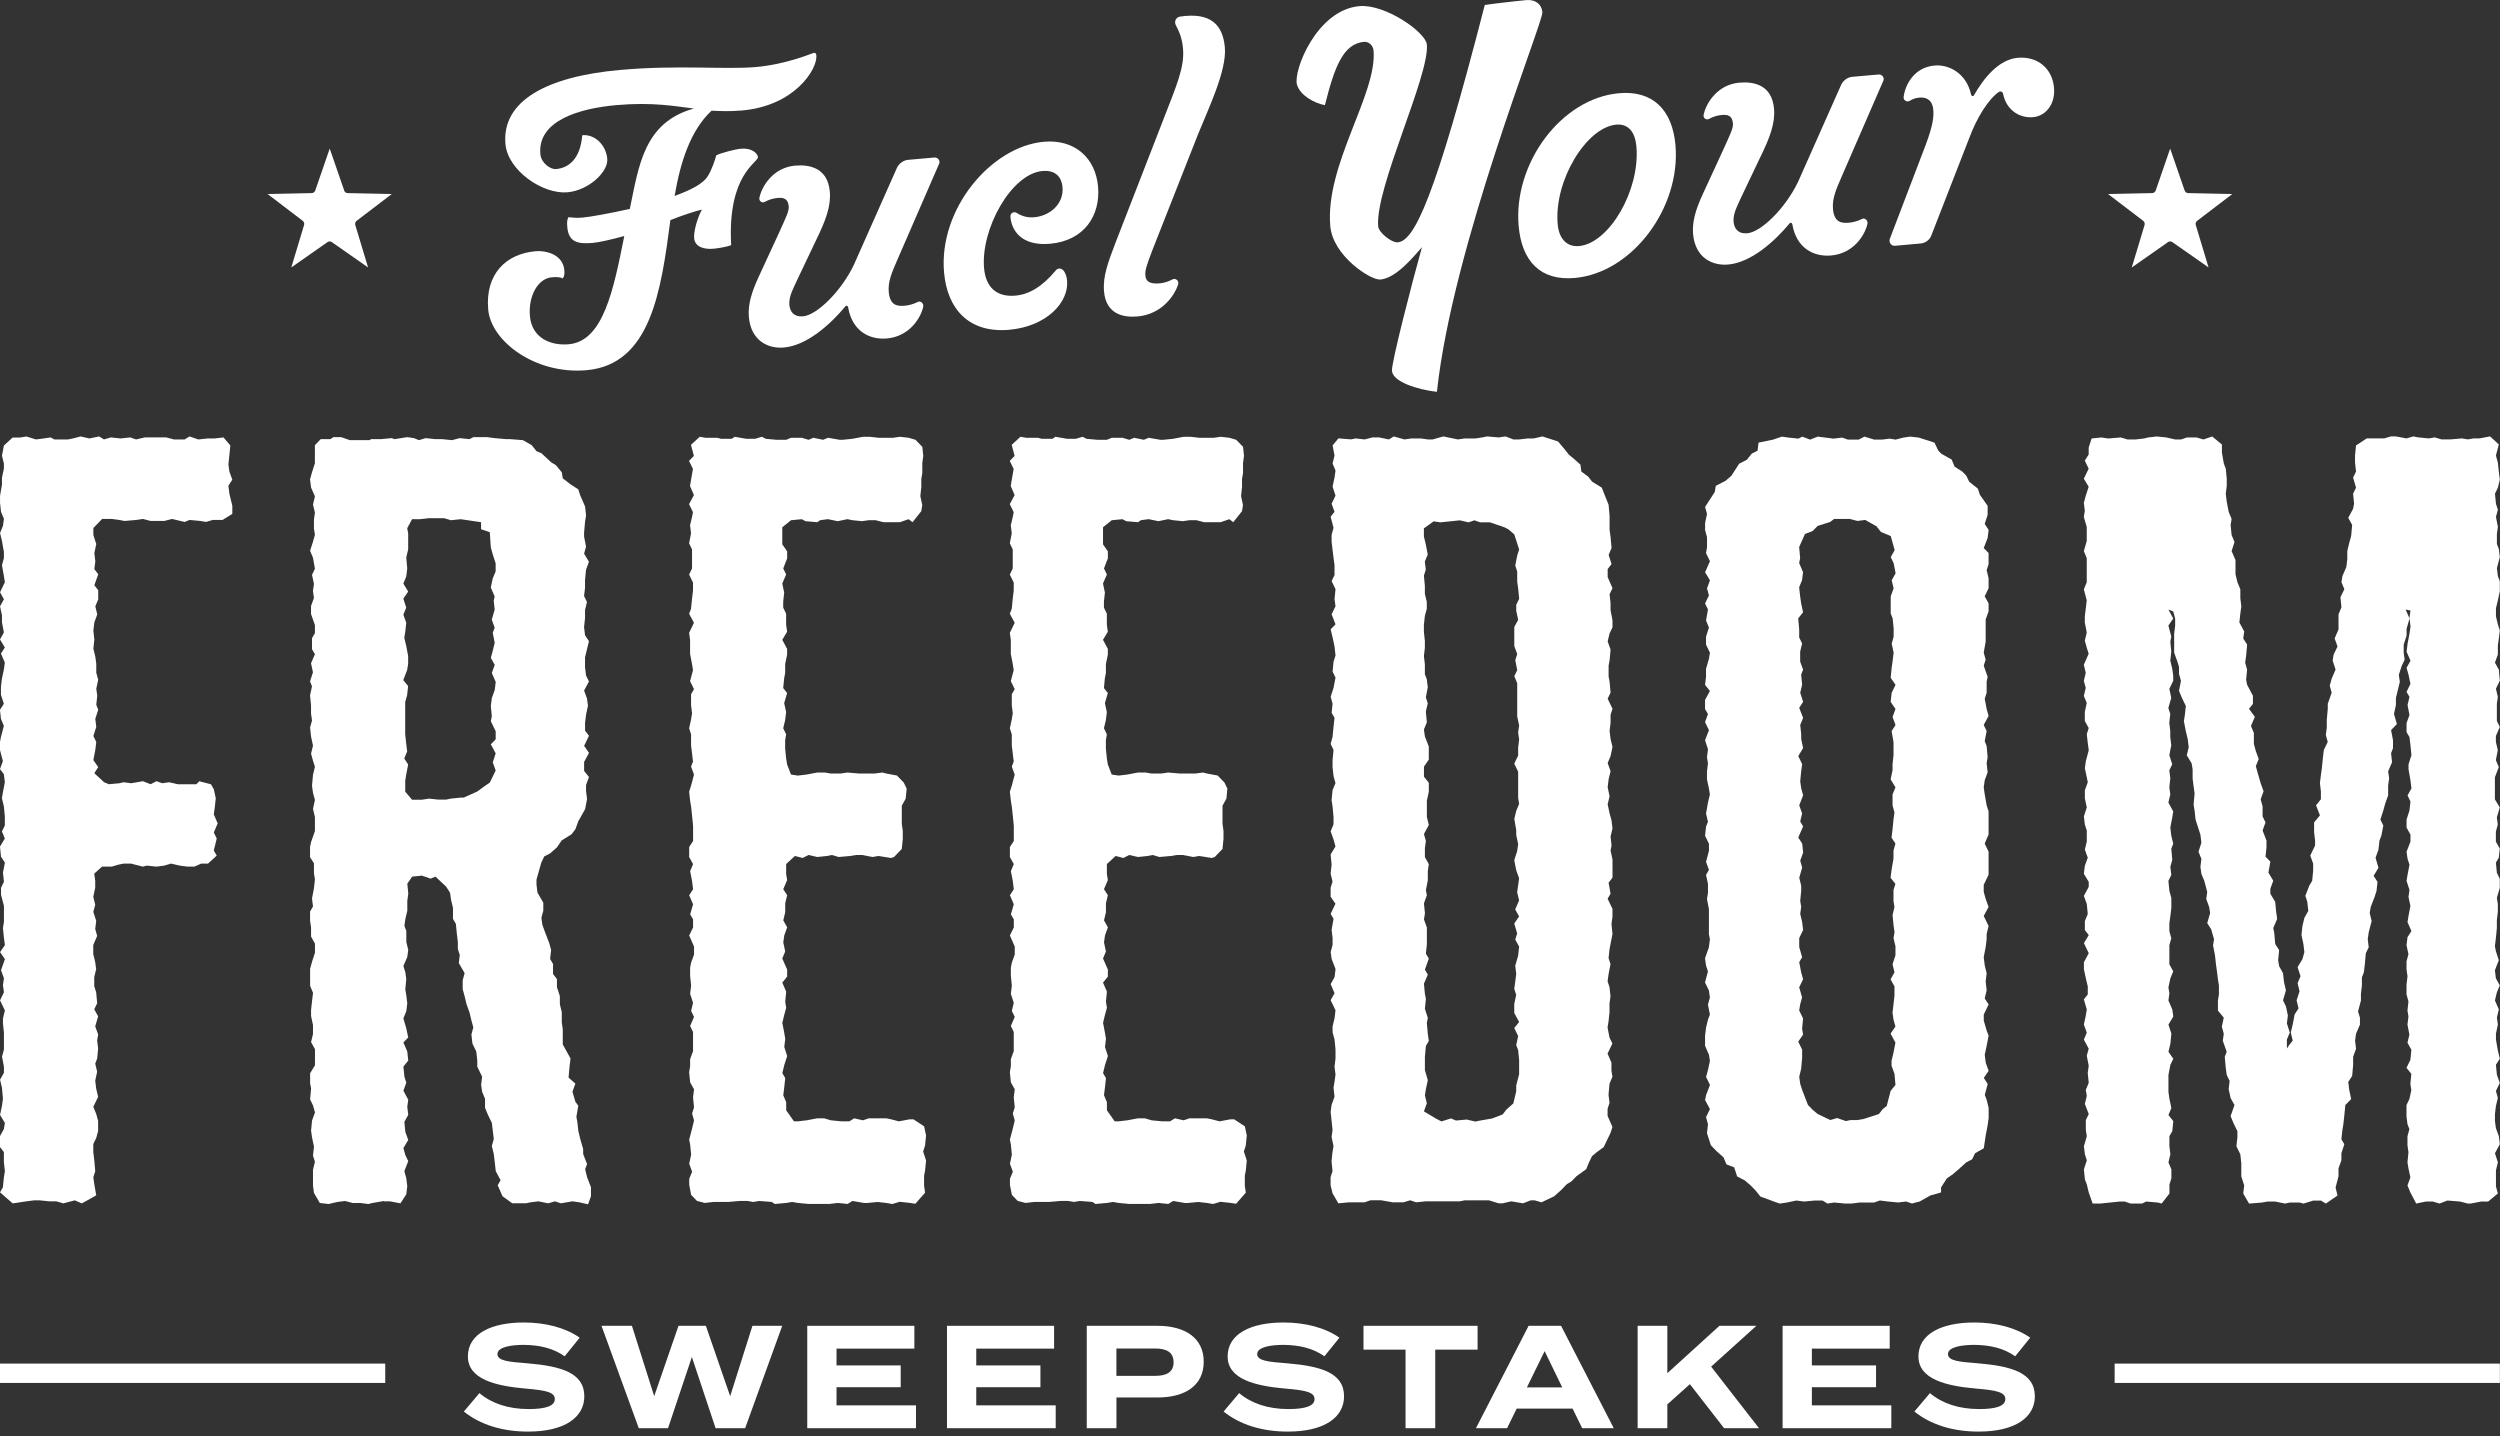 <svg width="275" height="158" viewBox="0 0 275 158" fill="none" xmlns="http://www.w3.org/2000/svg">
<rect x="0" y="0" width="275" height="158" fill="#333333" stroke="none"/>
<g clip-path="url(#clip0_2401_1452)">
<path d="M2.886 48.008L3.956 48.339L4.81 48.23L5.56 48.117L5.989 48.339H7.484L8.017 48.23L8.871 48.008L9.833 48.23L10.903 48.008L11.437 48.339L12.186 48.117L13.256 48.23L14.327 48.117L14.968 48.339L15.93 48.117H18.283L19.137 48.339H20.311L20.845 48.008L21.807 48.339L22.877 48.23H23.627L24.588 48.117L25.338 49.003L25.126 51.104L25.234 51.877L25.555 52.762L25.126 53.426L25.234 54.312L25.555 55.64V56.526L24.484 57.19H23.414L22.664 57.411L22.023 57.303L20.849 57.194L20.315 57.415L18.924 57.085L18.07 57.306H16.575L15.721 57.085L14.972 57.198L13.689 57.306L13.156 57.198L12.302 57.085H11.232L10.27 58.079V58.852L10.59 59.846L10.378 60.841L10.486 61.726L10.378 62.612L10.807 63.163L10.378 64.379L10.807 64.93V65.925L10.486 66.698L10.698 67.583L10.378 68.469L10.27 69.354L10.378 70.348L10.27 71.343L10.482 72.228L10.59 73.001V73.995L10.803 74.768L10.59 75.763L10.698 76.535L10.59 77.53L10.803 78.081L10.482 79.076L10.59 79.961L10.27 80.955L10.59 81.619L10.482 82.505L10.27 83.612L10.803 84.385L10.374 85.049L11.444 86.043L11.977 86.264L13.152 86.156L13.581 86.047L14.435 86.156L15.717 85.934L16.571 86.264L17.213 85.934L17.854 86.156L18.604 86.047L19.566 86.268H21.598L21.919 85.938L23.201 86.268L23.522 86.82L23.735 87.814L23.627 88.808L23.518 89.581L23.947 90.576L23.518 91.57L23.839 92.234L23.518 93.562L23.839 94.114L22.877 94.999H22.127L21.378 95.329H20.628L19.774 95.217L18.812 94.995L18.063 95.217L17.209 95.329L16.139 95.217L15.71 95.329L14.427 94.999H13.573L13.04 95.108L12.29 95.329H11.22L10.366 96.102L10.474 96.875V97.648L10.262 98.642L10.474 99.528L10.262 100.301L10.583 101.295L10.474 102.181L10.687 102.953L10.258 103.948V104.942L10.471 105.828L10.579 106.6L10.366 107.486V108.48L10.579 109.144L10.687 110.36L10.366 111.024L10.795 111.797L10.474 112.904L10.795 113.789L10.687 114.454L10.795 115.339L10.687 116.446L10.474 116.998L10.687 117.883L10.474 118.877L10.583 119.763L10.795 120.648L10.262 121.755L10.583 122.528L10.795 123.301V124.408L10.583 125.181L10.262 125.845V126.731L10.37 127.616L10.478 128.832L10.266 129.496L10.374 130.269L10.586 131.484L9.412 132.149L8.983 132.37L8.233 132.04L6.951 132.37L6.201 132.149H5.452L4.381 132.04H3.74L2.886 132.149L1.391 132.37L-4.25498e-05 131.154L0.321 130.603L0.429 129.496L0.537 128.832L0.429 127.837V126.731L-4.25498e-05 126.179V124.963L0.429 124.19L0.537 123.526L0.004 122.641L0.216 121.647L0.325 120.874L0.216 119.658L0.004 118.772L0.433 118V117.335L0.22 116.229L0.433 115.456V113.576L0.325 112.582V112.03L0.537 111.145L0.004 110.038L0.433 109.152L0.325 108.379L0.433 107.606L0.112 106.721L0.541 105.505L0.008 104.732L0.541 103.959L0.433 103.187L0.325 102.08L0.433 101.415V99.644L0.112 98.429V97.656L0.433 96.992L0.325 95.998L0.537 94.891L0.108 94.226L-4.25498e-05 93.12L0.533 92.234L0.212 91.461L0.533 90.797V89.803L0.425 88.696L0.212 87.81L0.321 87.146L0.533 86.039L0.425 85.154L-0.004 84.602L0.317 83.717L-0.004 82.501V81.615L0.104 81.064L0.425 79.848L0.104 79.076L-0.004 78.081L0.425 77.417L0.104 76.423V75.537L0.212 74.652L0.425 73.657L0.533 72.885L0.104 71.89L0.533 71.226L-4.25498e-05 70.341L0.429 69.568L0.216 68.461V67.688L0.004 66.694L0.433 65.921L0.004 65.148L0.537 64.041L0.429 63.377L0.216 62.161L0.429 61.388V60.724L0.216 59.509L0.004 58.623L0.325 57.85L0.433 57.077L0.112 56.304L0.004 55.31V54.537L0.216 53.322V52.549L0.429 51.554V51.003L0.216 50.117L0.429 49.011L1.391 48.125H2.245L2.886 48.016V48.008Z" fill="white"/>
<path d="M42.23 132.11L40.948 132.331L40.519 132.444L39.665 132.331H38.811L37.957 132.11L37.103 132.218L36.141 132.44L35.179 132.327L34.538 131.22L34.429 130.447V128.676L34.642 127.791L34.429 127.127L34.538 126.132L34.325 125.138L34.217 124.365L34.325 123.258L34.646 122.373L34.433 121.6L34.113 120.936L34.221 119.72L34.113 119.169V118.062L34.646 117.176V115.405L34.217 114.632L34.429 113.747V112.753L34.217 111.758V111.094L34.325 110.1L34.433 109.214L34.113 108.441V106.562L34.325 105.789L34.646 104.794V103.8L34.217 103.027V102.033L34.109 101.26V100.266L34.429 99.714L34.321 98.829L34.534 97.722L34.642 96.728L34.534 96.064V94.957L34.105 94.293V93.186L34.213 92.634L34.642 91.418V89.869L34.429 88.983L34.642 87.989L34.429 87.216L34.321 86.443L34.429 85.228L34.642 84.342L34.429 83.678L34.217 82.905L34.429 82.019L34.217 81.025L34.109 80.031L34.321 79.258L34.213 78.485V77.6L34.105 76.493L34.318 75.499L34.105 74.947L34.426 73.953L34.213 72.958L34.642 71.964L34.321 71.413V70.197L34.642 69.645V68.76L34.213 67.544V66.659L34.534 65.773L34.426 65L34.534 64.228L34.321 63.233L34.642 62.569L34.429 61.353L34.109 60.581L34.429 59.586L34.642 58.813L34.534 58.149V57.155L34.642 56.382L34.429 55.497L34.642 54.611L34.213 53.617L34.105 52.731L34.318 51.958L34.638 50.964V48.972L35.279 48.307H36.35L36.67 48.086H37.524L38.486 48.416H40.627L40.839 48.307H41.91L43.084 48.195L43.405 48.307L44.796 48.086L45.545 48.195L46.079 48.416L46.828 48.195L47.898 48.307H48.648L49.718 48.416L50.572 48.195L51.642 48.307L52.071 48.086H53.566L54.42 48.195L55.703 48.307H56.132L57.523 48.416L58.485 48.968L59.018 49.632L59.551 49.853L60.622 50.848L61.155 51.178L61.796 51.951L61.904 52.615L62.758 53.279L63.612 53.83L63.825 54.495L64.358 55.71L64.466 56.704L64.358 57.369L64.25 58.584V59.027L64.462 60.134L64.25 60.907L64.783 61.792L64.462 62.678L64.354 63.785V64.67L64.246 65.556L64.566 66.22L64.354 67.105V67.991L64.246 68.985L64.354 69.871L64.783 70.535L64.354 72.306V73.413L64.462 74.298L64.783 74.963L64.25 75.957L64.57 76.842L64.678 77.615L64.466 78.609L64.358 79.495V80.38L64.787 80.936L64.253 82.043L64.787 82.816L64.253 83.81V84.804L64.787 85.468L64.466 86.354V87.018L64.574 87.903L64.362 89.01L63.612 90.339L63.291 91.224L62.862 91.776L61.792 92.44L61.259 93.213L60.51 93.877L59.868 94.207L59.547 94.871L59.014 96.751V97.302L59.122 98.188L59.764 99.295V100.18L59.551 100.953L59.66 101.726L59.98 102.612L60.409 103.719L60.622 104.492L60.513 105.486L60.834 106.037V107.144L61.263 107.696V108.581L61.584 109.576V110.461L61.796 111.347V112.453L61.904 113.226V114.885L62.758 116.434L62.65 117.32L62.542 118.536L63.291 119.2L62.971 120.085L63.291 121.192L63.612 121.635L63.4 122.851L63.508 123.406L63.616 124.4L63.828 125.286L64.149 126.393V126.944L64.578 128.051L64.365 128.603L64.578 129.488L65.007 130.595V131.589L64.686 132.475L63.724 132.253L62.975 132.145L61.692 132.366L61.05 132.145L60.301 132.366L59.231 132.145L58.377 132.253L57.844 132.362H56.348L55.278 131.589L54.745 130.374L55.066 129.822L54.532 128.828L54.424 127.834L54.316 126.948L54.103 126.063L54.316 125.29L54.103 123.519L53.675 122.633L53.354 121.86V120.866L53.033 120.093L52.925 119.32L53.033 118.435L52.5 117.328V116.664L52.392 115.669L51.963 114.784L51.855 113.79L52.067 113.017L51.855 112.244L51.642 111.358L51.322 110.473L51.109 109.587L50.897 108.814V107.82L51.109 107.047L50.468 105.94L50.576 105.055L50.363 104.391V103.618L50.255 102.732L50.147 101.625L49.826 101.074V99.858L49.614 98.973L49.506 98.2L49.077 97.535L47.902 96.429L47.369 96.65L46.407 96.32L45.337 96.429L44.804 97.201L44.912 98.308L44.804 99.081V100.188L44.591 101.074L44.483 101.847L44.695 102.398V103.614L44.908 104.499L44.8 105.272L44.371 106.266L44.583 106.931L44.691 107.703L44.583 108.81L44.691 109.475L44.8 110.36L44.691 111.246L44.371 112.018L44.691 113.125L44.904 114.12L44.371 114.671L44.8 115.665L44.908 116.66L44.375 117.324L44.483 118.431L44.695 119.095L44.375 119.98L44.908 120.975L44.8 121.748L44.908 122.633L44.479 123.406L44.587 124.513L44.908 125.398L44.375 126.284L44.587 127.057L44.908 127.721L44.479 128.828L44.691 129.601L44.8 130.486L44.691 131.372L44.05 132.366L42.876 132.145H42.234L42.23 132.11ZM47.149 87.845L48.219 87.958H49.073L49.606 87.845L50.676 87.737H50.997L52.492 87.072L53.242 86.521L53.883 86.078L54.525 84.75L54.204 83.864L54.525 82.87L53.991 81.876L54.525 81.324V80.439L53.991 79.332L54.1 78.78L53.991 77.673L54.1 76.788L54.42 75.902L54.529 75.017L54.1 74.023L54.42 73.137L53.991 72.364L54.204 71.591L54.416 70.706L54.204 69.599L54.416 69.047L54.096 68.162L54.416 67.055L54.308 66.061L54.416 65.618L53.988 64.624L54.2 63.629L54.521 62.856V61.971L54.2 60.977L53.988 60.204L53.879 58.545L52.917 58.215V57.442L50.672 57.112L49.602 57.225L48.853 57.004H47.141L46.179 57.112H45.325L44.792 58.106L44.9 58.658V60.429L44.688 61.315L44.796 62.53L44.688 63.416L44.367 64.189L44.9 65.074L44.367 65.847L44.688 66.841L44.367 67.614L44.688 68.5L44.58 69.494L44.471 70.158L44.684 71.044L44.896 72.151V73.036L44.788 73.7L44.359 74.807L44.892 75.471L44.784 76.466L44.572 77.238V80.781L44.68 81.775L44.788 82.66L44.467 83.433L44.896 84.097L44.684 85.204L44.576 85.868V87.084L45.325 87.97H46.395L47.145 87.857L47.149 87.845Z" fill="white"/>
<path d="M98.899 132.218L98.15 132.44L97.508 132.327L96.546 132.218L95.372 132.327H95.051L93.768 132.106L93.235 132.436L92.165 132.323L91.203 132.436H88.958L87.783 132.323L87.142 132.215L86.501 132.323L85.218 132.436L84.897 132.215L83.506 132.106L82.865 132.215L82.223 132.106H81.37L80.087 132.215H78.483L77.521 132.323L76.667 132.102L76.026 131.438L75.814 130.331V129.667L76.134 128.894L75.814 128.008L76.026 127.014L75.918 125.907L75.81 125.356L76.13 124.14L76.343 123.254L76.13 122.482L76.343 121.817L76.235 120.711L76.343 119.825L75.914 119.052L75.806 117.945L75.914 117.281V116.508L76.235 115.623V113.522L75.914 112.857L76.343 111.863L76.022 111.199L76.235 110.313L75.914 109.319L76.022 108.434L75.914 107.327V106.441L76.022 105.89L76.343 105.004V104.119L75.81 102.903L76.239 102.018V101.132L75.918 100.58L76.239 99.474L75.81 98.479L76.239 97.815L76.13 96.93L75.918 95.823L76.239 95.05L75.81 94.277V93.17L76.239 92.506V90.847L76.13 89.741L76.022 88.746L75.914 88.082L75.806 87.088L76.018 86.424L76.339 85.208L76.018 84.323L76.231 83.771L76.018 82V80.784L75.806 80.12L76.018 79.126L76.126 78.462L76.018 77.576V76.361L76.339 75.809L75.91 74.924L76.231 73.708L76.123 73.044L75.91 71.937V70.387L75.802 69.614L76.335 68.507L75.802 67.513L76.014 66.962L76.123 65.855L76.231 64.969V64.084L75.802 63.198L76.123 62.534V60.433L75.802 59.769L76.014 58.662L75.906 57.776L76.119 56.891L76.227 56.339L75.798 55.454L76.331 54.46L75.902 53.465L76.011 52.801L76.223 51.586L75.794 50.7L76.327 50.148L76.007 48.933L76.969 48.047L77.61 48.156H78.893L79.322 48.269H80.496L80.817 48.047L82.1 48.269H83.062L83.811 48.047L84.24 48.269L85.415 48.377H86.485L87.018 48.156H88.193L88.942 48.377L89.476 48.156L90.546 48.377L91.079 48.156L92.362 48.377H92.683L93.753 48.269L94.927 48.047H95.677L96.639 48.156H98.242L98.992 48.047L99.954 48.156L100.704 48.377L101.453 49.15L101.561 50.145L101.453 50.917V52.024L101.345 52.688V53.574L101.237 54.568L101.449 55.563L101.341 56.227L100.379 57.442L99.95 57.112L98.988 57.442H97.172L96.318 57.221H95.569L94.819 57.33L93.749 57.221L93.216 57.108L92.145 57.33L91.075 57.108L90.221 57.221L89.901 57.442L88.618 57.334L88.189 57.112L87.014 57.225L86.052 57.998V59.878L86.586 60.651V61.423L86.157 62.53L86.477 63.194L86.049 64.189L86.261 65.183L86.153 66.177V66.841L86.474 67.505V68.721L86.582 69.494L86.049 70.379L86.582 71.374V72.038L86.369 73.032V74.026L86.261 74.578L86.153 75.685L86.582 76.236L86.261 77.343L86.474 78.338L86.365 79.223L86.153 80.109L86.474 80.773L86.365 81.437V82.322L86.474 83.429L86.582 84.094L87.011 85.2L87.76 85.313L88.722 85.2L89.897 84.979H90.751L91.392 85.088H92.462L93.212 84.979L94.495 85.088H96.206L97.06 84.979L97.489 85.088L98.663 85.309L99.413 86.082L99.734 86.746L99.626 87.853L99.197 88.626V90.618L99.305 91.391V92.277L99.197 93.384L98.343 94.269L98.022 94.378L96.631 94.157L95.99 94.269L94.815 94.048H94.174L93.532 94.157L92.25 94.269L91.5 94.048L90.967 94.157L89.897 94.269L88.935 94.048L88.293 94.378L87.439 94.157L86.477 95.042V96.149L86.586 96.813L86.157 97.807L86.586 98.472L86.373 99.357V100.351L86.161 101.237L86.589 102.01L86.269 102.895L86.161 103.668L86.373 104.662L86.052 105.435L86.586 106.651V107.424L86.052 108.088L86.481 109.082L86.373 110.189L86.481 110.853L86.269 111.626L86.056 112.512L86.269 113.619L86.377 114.283L86.269 115.168L86.589 116.163L86.269 117.157L86.056 118.042L86.377 118.594L86.269 119.588L86.161 120.474L86.481 121.247V122.132L87.335 123.348H87.764L88.726 123.235L89.901 123.014H90.65L91.4 123.235L92.574 123.348H93.428L93.961 123.014L94.923 123.235L95.565 123.014H97.489L98.022 123.126L98.876 123.348L100.051 123.126H100.479L101.654 123.899L101.866 124.893L101.758 126L101.546 126.665L101.866 127.659L101.758 128.766L101.65 129.317V130.424L101.758 131.197L100.688 132.413L99.939 132.3L98.868 132.191L98.899 132.218Z" fill="white"/>
<path d="M134.179 132.218L133.429 132.44L132.788 132.327L131.826 132.218L130.651 132.327H130.33L129.048 132.106L128.514 132.436L127.444 132.323L126.482 132.436H124.237L123.063 132.323L122.421 132.215L121.78 132.323L120.497 132.436L120.177 132.215L118.786 132.106L118.144 132.215L117.503 132.106H116.649L115.366 132.215H113.763L112.801 132.323L111.947 132.102L111.306 131.438L111.093 130.331V129.667L111.414 128.894L111.093 128.008L111.306 127.014L111.197 125.907L111.089 125.356L111.41 124.14L111.622 123.254L111.41 122.482L111.622 121.817L111.514 120.711L111.622 119.825L111.194 119.052L111.085 117.945L111.194 117.281V116.508L111.514 115.623V113.522L111.194 112.857L111.622 111.863L111.302 111.199L111.514 110.313L111.194 109.319L111.302 108.434L111.194 107.327V106.441L111.302 105.89L111.622 105.004V104.119L111.089 102.903L111.518 102.018V101.132L111.197 100.58L111.518 99.474L111.089 98.479L111.518 97.815L111.41 96.93L111.197 95.823L111.518 95.05L111.089 94.277V93.17L111.518 92.506V90.847L111.41 89.741L111.302 88.746L111.194 88.082L111.085 87.088L111.298 86.424L111.619 85.208L111.298 84.323L111.51 83.771L111.298 82V80.784L111.085 80.12L111.298 79.126L111.406 78.462L111.298 77.576V76.361L111.619 75.809L111.19 74.924L111.51 73.708L111.402 73.044L111.19 71.937V70.387L111.081 69.614L111.615 68.507L111.081 67.513L111.294 66.962L111.402 65.855L111.51 64.969V64.084L111.081 63.198L111.402 62.534V60.433L111.081 59.769L111.294 58.662L111.186 57.776L111.398 56.891L111.506 56.339L111.078 55.454L111.611 54.46L111.182 53.465L111.29 52.801L111.503 51.586L111.074 50.7L111.607 50.148L111.286 48.933L112.248 48.047L112.89 48.156H114.172L114.601 48.269H115.776L116.097 48.047L117.379 48.269H118.341L119.091 48.047L119.52 48.269L120.694 48.377H121.765L122.298 48.156H123.472L124.222 48.377L124.755 48.156L125.825 48.377L126.359 48.156L127.641 48.377H127.962L129.032 48.269L130.207 48.047H130.956L131.918 48.156H133.522L134.271 48.047L135.233 48.156L135.983 48.377L136.733 49.15L136.841 50.145L136.733 50.917V52.024L136.624 52.688V53.574L136.516 54.568L136.729 55.563L136.621 56.227L135.658 57.442L135.23 57.112L134.268 57.442H132.452L131.598 57.221H130.848L130.099 57.33L129.028 57.221L128.495 57.108L127.425 57.33L126.355 57.108L125.501 57.221L125.18 57.442L123.897 57.334L123.468 57.112L122.294 57.225L121.332 57.998V59.878L121.865 60.651V61.423L121.436 62.53L121.757 63.194L121.328 64.189L121.54 65.183L121.432 66.177V66.841L121.753 67.505V68.721L121.861 69.494L121.328 70.379L121.861 71.374V72.038L121.649 73.032V74.026L121.54 74.578L121.432 75.685L121.861 76.236L121.54 77.343L121.753 78.338L121.645 79.223L121.432 80.109L121.753 80.773L121.645 81.437V82.322L121.753 83.429L121.861 84.094L122.29 85.2L123.04 85.313L124.002 85.2L125.176 84.979H126.03L126.671 85.088H127.742L128.491 84.979L129.774 85.088H131.486L132.34 84.979L132.768 85.088L133.943 85.309L134.693 86.082L135.013 86.746L134.905 87.853L134.476 88.626V90.618L134.584 91.391V92.277L134.476 93.384L133.622 94.269L133.302 94.378L131.911 94.157L131.269 94.269L130.095 94.048H129.453L128.812 94.157L127.529 94.269L126.78 94.048L126.246 94.157L125.176 94.269L124.214 94.048L123.573 94.378L122.719 94.157L121.757 95.042V96.149L121.865 96.813L121.436 97.807L121.865 98.472L121.653 99.357V100.351L121.44 101.237L121.869 102.01L121.548 102.895L121.44 103.668L121.653 104.662L121.332 105.435L121.865 106.651V107.424L121.332 108.088L121.761 109.082L121.653 110.189L121.761 110.853L121.548 111.626L121.336 112.512L121.548 113.619L121.656 114.283L121.548 115.168L121.869 116.163L121.548 117.157L121.336 118.042L121.656 118.594L121.548 119.588L121.44 120.474L121.761 121.247V122.132L122.615 123.348H123.043L124.006 123.235L125.18 123.014H125.93L126.679 123.235L127.854 123.348H128.708L129.241 123.014L130.203 123.235L130.844 123.014H132.768L133.302 123.126L134.155 123.348L135.33 123.126H135.759L136.933 123.899L137.146 124.893L137.038 126L136.825 126.665L137.146 127.659L137.038 128.766L136.93 129.317V130.424L137.038 131.197L135.968 132.413L135.218 132.3L134.148 132.191L134.179 132.218Z" fill="white"/>
<path d="M149.147 48.23L150.109 48.339L150.963 48.117H151.712L152.782 48.339L153.316 48.008L154.49 48.339L155.24 48.23H156.31L157.06 48.339H157.593L158.767 48.008L160.371 48.339L161.12 48.23H162.295L163.044 48.117L163.578 48.008L164.86 48.117L165.61 48.008L166.464 48.339H167.105L168.067 48.23H168.709L169.671 48.008L171.382 48.56L172.132 49.446L172.561 49.997L173.094 50.44L173.843 51.104L173.952 51.877L174.701 52.428L175.13 52.98L176.2 53.644L176.413 54.196L176.946 55.524L177.054 56.739V58.289L177.162 59.062L177.271 60.278L176.95 61.05L177.271 62.045L176.842 62.596V63.482L177.375 64.697L177.054 65.362L177.162 66.356V67.129L177.375 68.236V69.008L177.054 69.673L176.842 70.558L177.162 71.444L177.054 72.659L176.946 73.211V74.427L177.054 74.978L177.162 76.194L176.842 76.858L177.375 77.965L177.162 78.629V79.514L177.054 80.4L177.162 81.285L177.375 82.171L177.162 83.165L176.842 83.938L177.162 84.824L176.95 85.709L176.842 86.595L177.054 87.589L176.842 88.475L177.054 89.469L177.267 90.242L177.375 91.127L177.162 92.013L177.271 93.007L177.162 93.558L177.375 94.553V96.545L176.946 97.097L177.158 98.312L176.838 98.864L177.371 99.971V100.856L177.263 101.629L177.371 102.736L177.05 104.394L176.942 105.389L177.155 106.053L176.942 107.16L176.834 107.933L177.046 108.597L177.155 109.591L177.046 110.364V111.358L176.938 112.352L176.83 113.017L177.043 114.124L177.363 114.788L176.83 115.895L177.259 116.889V117.774L177.367 118.439L177.046 119.211L176.938 120.427L177.046 121.313L176.834 121.977V122.75L177.367 123.965L177.155 124.629L176.405 126.179L175.656 126.731L175.122 127.173L174.802 127.837L174.481 128.61L173.411 129.383L172.878 129.935L172.344 130.265L171.703 130.929L170.953 131.593L169.562 132.257L168.813 132.036H168.384L167.53 132.366L166.247 132.145L165.285 132.366H164.856L163.786 132.036H161.113L160.579 132.145H156.839L155.769 132.253L155.128 132.032L154.378 132.253H153.204L151.921 132.032H150.746L150.105 132.253H148.393L147.219 132.366L146.577 131.259L146.365 130.374V129.488L146.577 128.824L146.469 127.717L146.577 126.723L146.685 126.059L146.473 125.064L146.581 124.291L146.369 122.299L146.477 121.526L146.798 120.641L146.689 119.646L146.798 118.982L146.906 118.209L146.798 117.324L146.906 116.438V115.444L146.798 114.337L146.585 113.564V112.9L146.798 112.015L146.906 111.129L146.373 110.022L146.801 109.249L146.373 108.255L146.801 107.482L146.91 106.597L146.481 105.49L146.373 104.717L146.585 103.944V103.171L146.477 102.285L146.689 101.07L146.369 100.518L146.902 99.411L146.369 98.638V97.644L146.581 96.98L146.369 96.095L146.477 95.1L146.369 93.993L146.902 93.108L146.689 92.335L146.369 91.45L146.689 90.677V89.904L146.581 88.688L146.473 88.024L146.581 86.917L146.902 86.144L146.689 85.371L146.581 84.377V83.604L146.689 82.497L146.369 81.833L146.581 81.06L146.689 79.953L146.798 78.959L146.477 78.407L146.585 77.413L146.373 76.64L146.693 75.646L146.906 74.539L146.585 73.875L146.693 72.768L146.906 72.104L146.798 71.11L146.585 70.115L146.373 69.23L146.906 68.678L146.477 67.572L146.906 66.686L146.798 65.913L146.906 64.806L146.477 63.921L146.798 63.257V62.15L146.689 61.377L146.477 59.606V58.833L146.689 58.06L146.369 56.844L146.798 56.293L146.477 55.407L146.906 54.522L146.585 53.527L146.798 52.533L146.906 51.76L146.585 50.987L146.798 50.102L146.585 48.995L147.226 48.222L148.617 48.331L149.151 48.222L149.147 48.23ZM159.625 123.037L160.158 123.258L161.333 123.15L162.295 123.371L162.828 123.258L164.111 123.037L165.285 122.594L165.714 122.043L166.464 121.379L166.784 120.05V119.386L167.105 118.171V116.621L166.997 115.514L166.784 114.962L166.997 113.968L166.568 113.083L167.101 112.419L166.568 111.424V110.43L166.781 109.436L166.568 108.772L166.676 107.999L166.784 107.113L166.676 106.228L166.997 105.121L167.105 104.126L166.676 103.354L166.889 102.689L166.568 101.583L167.101 100.81L166.672 100.037L167.101 99.043L166.889 98.157L167.101 96.607L166.781 95.722L166.568 94.615L166.889 93.621L166.997 92.848L166.784 91.853V91.302L166.572 90.086L166.784 89.201L167.105 88.428L166.997 87.764V84.886L166.568 84L166.997 83.115V82.229L167.105 81.344L166.997 80.571L167.105 79.798L166.893 78.804V75.153L166.572 74.38L166.893 73.716L166.68 72.609L166.893 71.945L166.572 71.059V68.958L167.001 68.185L166.788 67.191V66.527L167.109 65.863L167.001 64.756L166.893 63.983V62.876L166.68 62.212L166.893 61.105L167.105 60.441L166.572 58.782L165.931 58.231L165.502 58.009L163.898 57.458H162.828L162.187 57.236L161.545 57.458L160.583 57.236L158.447 57.458L157.697 57.349L156.627 58.122V59.008L156.839 59.893L157.052 61L156.731 61.773L156.839 62.658L156.627 63.322L156.735 64.43V65.315L156.947 66.201V66.973L156.735 67.746L156.627 68.74V69.513L156.735 70.508V71.281L156.627 72.166L156.735 73.052V74.159L156.947 74.71L157.056 75.596L156.843 76.703L157.056 77.367L156.843 78.252L156.951 79.468L156.631 80.241L156.739 81.014L157.168 82.121V83.558L156.635 84.33V85.437L157.168 86.101V87.096L156.955 88.09V89.861L157.168 90.746L156.635 91.741L156.847 92.514L156.739 93.287V94.281L157.168 95.054L157.06 95.827V96.821L156.847 97.928L156.955 98.479L156.635 99.365L156.743 100.472L156.635 101.136L156.955 102.021V103.901L156.847 104.895L157.168 105.447L156.739 106.663L157.06 107.214L156.631 108.208L156.739 109.315L156.847 109.867L156.739 110.974L157.06 111.968L156.951 112.519L157.06 113.735L157.168 114.508L156.847 115.06L156.739 116.275V117.712L157.06 118.819L156.847 119.813L156.739 120.478L156.951 121.363L156.631 122.249L157.913 123.021L158.555 123.355L159.625 123.021V123.037Z" fill="white"/>
<path d="M213.512 49.892L214.687 50.556L215.007 51.329L215.861 51.881L216.29 52.324L216.611 52.988L217.573 53.761L217.785 54.425L218.639 55.64V56.635L218.319 57.629L218.747 58.293L218.639 59.178L218.21 60.285L218.744 60.837V62.053L218.531 62.717L218.744 63.602V64.709L218.315 65.595L218.744 66.368V67.253L218.423 68.139V70.574L218.21 71.789L218.423 72.562L218.21 73.226L218.639 74.442L218.531 74.994V76.209L218.319 76.873L218.531 77.98L218.744 78.753L218.21 79.747L218.531 80.412L218.319 81.519L218.531 82.07L218.639 83.286L218.531 83.95L218.639 84.944L218.319 85.83L218.21 86.603L218.319 87.375L218.531 88.591L218.744 89.255V91.799L218.315 92.793L218.744 93.679V96.223L218.21 97.33V98.103L218.423 98.876L218.744 99.761L218.21 100.755L218.744 101.862L218.531 102.748V103.299L218.423 104.185L218.21 105.292L218.319 106.177L218.531 107.063L218.423 107.948L218.531 108.942L218.319 109.828L218.747 110.492L218.214 111.599V112.263L218.535 113.37L218.747 113.922L218.535 115.028L218.322 116.023L218.431 116.908L218.751 117.794L218.218 118.567L218.647 119.231L218.326 120.446L218.539 120.998L218.751 121.883V122.99L218.643 123.763L218.431 124.87L218.218 126.307L217.256 126.859L216.935 127.523L216.294 127.853L215.44 128.626L214.799 129.177L214.157 129.62L213.516 130.614V131.166L212.341 131.5L211.167 132.164L210.313 132.385L209.672 132.164L208.818 132.273L207.643 132.164L206.789 132.055L206.148 132.277H204.544L203.691 132.389H202.941L201.766 132.277L201.017 132.389L200.484 132.059H199.63L198.455 132.168L197.601 132.059L196.531 132.281L195.782 132.393L195.14 132.172L193.645 131.62L193.112 130.956L192.579 130.405L191.937 129.849L191.083 129.407L190.763 128.412L189.909 128.082L189.588 127.309L188.838 126.645L188.197 125.981L187.768 124.653L187.876 123.658L187.664 122.886L188.093 122L187.56 121.006L187.668 120.454L188.097 119.347L187.668 118.462L187.88 117.689L188.093 116.695L187.985 116.031L187.556 115.036V113.929L187.664 113.044L187.876 112.158L188.089 111.607L187.876 110.5L188.089 109.727L187.981 108.954L187.552 108.069L187.873 106.853L187.66 106.189L187.552 105.416L187.981 104.2L188.089 103.315L187.981 102.763V99.998L187.768 98.891L187.876 98.227V97.233L187.664 96.238L187.985 95.687L187.664 94.801L187.985 93.586V92.813L187.556 91.927L187.664 90.933L187.876 90.382L187.664 89.496L187.876 88.28L188.089 87.395L187.981 86.731L187.768 85.736V84.851L187.876 83.965L187.768 83.301L187.876 82.416L187.556 81.421L187.985 80.314L187.556 79.429L187.876 78.543L187.556 77.992V76.998L188.089 76.003L187.556 75.339L187.664 74.454V73.568L187.985 72.461L188.093 71.797L187.664 70.912V70.026L187.985 69.032L187.664 68.259L187.876 67.043L187.556 66.379L187.985 65.494L187.772 64.721L188.093 63.835L187.56 62.95L188.093 61.734L187.664 60.849L187.772 60.184V59.078L187.56 58.305V57.532L187.772 56.538L187.56 55.765L188.63 54.106L188.738 53.442L189.808 52.891L190.45 52.339L191.304 51.011L192.157 50.568L192.691 49.904L193.332 49.574L193.44 48.688L195.044 48.358L196.006 48.028L196.755 48.137L197.825 48.249L198.254 48.028L199.108 48.358L199.962 48.028L201.674 48.249L202.636 48.137L203.277 48.358H204.452L205.093 48.028L206.163 48.358H207.017L207.871 48.249L208.512 48.358L209.366 48.137L210.116 48.028L211.078 48.137L212.79 48.688L213.218 49.574L213.539 49.904L213.512 49.892ZM206.349 57.858L205.174 57.194L204.32 57.303L203.466 57.081H201.755L201.326 57.411L199.935 57.854L199.402 58.406L198.548 58.736L197.907 60.173L198.015 61.388L197.907 61.94L198.335 62.934L198.227 63.82L197.907 64.593L198.015 65.587L198.123 66.36L198.335 67.354L197.802 68.018L197.91 69.234V70.119L198.231 70.784L198.019 71.669V72.776L198.339 73.661L198.127 74.213L198.235 75.32L198.023 76.205L198.343 77.2L197.914 77.864L198.343 78.971L198.023 79.744L198.131 80.738V81.289L198.343 82.284L197.81 83.169L198.239 84.055L198.131 84.828L198.023 85.934L198.131 86.707L198.343 87.48L197.914 88.587L198.235 89.473L198.023 90.358L198.343 90.91L197.81 92.125L198.239 92.79L198.347 93.784L198.026 94.669L198.239 95.442L197.918 96.549L198.131 97.435V97.986L198.023 99.093L198.131 99.757L198.023 100.53L198.235 101.416L198.343 102.301L197.914 103.187V104.181L198.235 105.288L197.914 105.839L198.127 106.946L198.339 107.719L197.91 108.605L198.231 109.711L198.019 110.484L197.91 111.148L198.339 112.034L198.231 113.141L198.339 113.805L197.806 114.578L198.235 115.463V116.349L198.127 117.565L197.914 118.45L198.023 119.223L198.235 119.887L198.876 121.546L199.41 122.097L199.943 122.54L201.334 123.204L202.083 122.983L203.045 123.317L203.579 123.204H204.328L204.969 123.095L206.681 122.544L207.11 121.992L207.539 121.658L207.968 120L208.501 119.336L208.393 118.12L208.072 117.235V116.683L208.284 115.797L208.497 114.691L207.964 113.696L208.497 112.923L208.284 112.151L208.176 111.378L208.284 110.492L208.393 109.498V108.504L207.964 107.731L208.393 106.958L208.18 106.072L208.501 105.078V104.084L208.288 103.198L208.397 102.534L208.288 101.761L208.18 100.654L208.393 99.769L208.284 99.105V97.889L208.497 97.225L207.964 96.561L208.072 95.675L208.284 94.46V93.574L208.497 92.801L208.068 92.137L208.176 91.251L208.284 90.144L208.393 89.372L208.18 88.599V87.383L208.501 86.61L207.968 85.725L208.18 84.73V84.066L208.288 83.072V81.635L208.076 80.419L208.505 79.755L208.184 78.87L208.505 77.984L207.972 77.211L208.08 76.217L208.509 75.332L207.975 74.559L208.084 73.452L208.192 72.679L208.3 71.793L208.087 70.799L208.3 70.026V69.141L208.192 68.034L207.979 67.482V65.602L208.3 64.717L208.087 63.831L208.516 63.059L208.304 61.952L207.983 61.287L208.412 60.514L207.983 58.965L206.913 58.522L206.38 57.858H206.349Z" fill="white"/>
<path d="M264.725 69.144V69.917L264.405 70.912V71.797L264.513 72.57L264.192 73.234L263.871 74.228L263.98 75.001L263.551 76.772V77.545L263.338 78.54L263.659 79.647L263.018 80.311L263.23 81.418V82.303L263.018 82.855L263.126 83.849L262.697 84.843L262.805 85.616L262.697 86.389V87.496L262.376 88.381L262.164 89.154L261.843 90.148L262.164 90.813L261.951 91.919L261.739 92.471L261.631 93.465L261.31 94.351L261.631 95.458L261.097 96.343L261.526 97.007L261.418 98.002L261.205 98.666L260.777 99.773L260.668 100.437L260.881 101.322L260.56 102.538L260.452 103.311L260.56 104.196L260.24 104.86L260.131 106.076L260.023 106.962L259.811 107.513V108.399L259.703 109.284V110.057L259.382 111.273L259.594 111.937V112.71L259.165 113.704L259.057 114.477L259.165 115.362L258.845 116.248V117.134L258.737 118.349L258.308 119.013L258.416 119.899L258.628 120.893L257.987 121.557L257.879 122.664L257.771 123.658L257.662 124.323L257.554 125.317L257.875 125.868L257.554 126.863V127.635L257.234 128.521V129.407L256.913 130.622L257.125 131.508L255.843 132.393L255.309 132.063H254.456L253.385 132.393L252.957 132.281H251.886L251.353 132.393L250.283 132.172H249.429L248.788 132.281L247.397 132.393L246.755 131.286L246.863 130.401L246.543 129.407V127.969L246.435 126.975L246.006 126.09L246.114 125.095V124.431L245.685 123.546L245.364 122.773L245.793 121.557L245.364 120.784L245.152 119.79L245.26 118.905L244.939 118.24L244.831 117.468L244.723 116.252L244.935 115.696L244.507 114.481L244.615 113.708L244.402 112.935L244.615 111.941L243.973 111.168V110.061L244.082 109.397V108.403L243.973 107.738L243.865 106.853L243.757 106.08L243.649 105.086L243.436 103.979L243.545 103.315L243.224 102.208L242.795 101.544L243.116 100.437L243.007 99.773L242.687 98.887L242.795 98.114L242.474 96.899L242.154 96.126L242.045 95.353L242.154 94.467L241.833 93.694L242.154 92.7L242.045 91.815L241.512 90.156L241.404 89.162L241.296 88.498L241.404 87.282L241.296 86.509L241.188 85.624V84.629L241.079 83.965L240.546 83.08L240.759 82.194L240.651 81.309L240.438 80.423L240.226 79.316L240.334 78.652L240.442 77.658L240.013 76.772L239.692 75.999L239.905 74.893L239.692 74.12V73.347L239.48 72.683L239.159 71.797V69.696L239.267 68.811V68.038L239.055 67.265L238.522 67.043L239.055 68.038L238.522 68.811L238.842 70.026L238.734 70.578L238.842 71.684L238.734 72.679L238.947 73.564L239.055 74.337V74.889L238.626 75.774L238.839 76.769L238.518 77.875L238.73 78.54L238.622 79.534L238.73 80.419V81.084L238.839 81.969L238.626 83.076L238.947 84.07L238.626 84.734L238.734 85.62L238.626 86.614L238.734 87.387L238.522 88.272L239.055 89.267L238.947 89.931L238.734 91.038L238.842 91.923L239.055 92.809L238.842 93.36L238.951 94.576L238.738 95.349L238.846 96.234L238.526 96.899L238.634 98.005L238.846 98.778V99.885L238.738 100.771L238.63 101.544V102.429L238.842 103.202L238.63 103.975V106.076L239.059 106.849L238.738 107.622L238.526 108.616L238.634 109.28L238.526 110.053L238.954 111.048L239.063 111.82L238.529 112.706L238.85 113.7L238.742 114.807L238.529 115.693L239.063 116.465L238.742 117.13L238.529 118.237V120.116L238.638 120.889L238.85 121.883L238.529 122.656L239.063 123.321L238.954 124.427L238.634 124.979V126.086L238.742 126.971L238.529 127.857L238.85 128.63V129.624L238.638 130.288V131.282L237.784 132.389L237.355 132.277L236.072 132.168L235.643 132.389H234.361L233.719 132.168H233.186L231.045 132.389H230.192L229.763 131.174L229.55 130.288L229.338 129.737L229.23 128.63L229.55 127.635L229.338 126.971L229.23 126.086L229.55 124.979L229.442 124.315V123.208L229.763 122.544L229.334 121.437L229.546 120.551L229.438 119.887L229.759 119.114L229.651 118.007L229.759 117.235L229.546 116.128L229.759 115.355L229.226 114.36L229.546 113.588L229.226 112.702L229.438 111.708L229.546 111.044L229.226 109.937L229.655 109.385V108.5L229.442 107.614L229.23 106.62V105.847L229.763 104.853L229.23 103.746L229.763 102.86L229.334 102.309V101.315L229.655 100.542L229.546 99.435L229.226 98.549L229.759 97.555V97.003L229.226 96.118L229.334 95.232L229.655 94.347L229.334 93.461L229.546 92.576V91.36L229.334 90.696L229.226 89.811L229.546 88.816L229.334 87.822V86.936L229.655 86.051L229.546 85.499L229.334 84.505L229.442 83.732L229.763 82.517L229.655 81.744L229.546 80.749L229.759 80.085L229.33 79.312V78.318L229.542 77.324L229.222 76.551L229.434 75.665L229.222 74.893L229.434 74.007L229.222 73.122L229.755 71.906L229.542 71.242L229.33 70.469L229.542 69.583L229.33 68.476V67.812L229.542 66.041L229.222 64.826L229.542 64.053V61.396L229.222 60.623L229.542 59.516V57.967L229.222 56.86L229.33 56.196L229.222 55.31L229.434 54.537L229.755 53.543L229.222 52.657L229.755 51.551L229.326 50.665L229.755 50.001V49.228L230.076 48.234L231.146 48.121L231.895 48.234L233.286 48.121L234.036 48.343H234.89L235.852 48.234L236.281 48.121L237.243 48.012L238.313 48.121L239.275 48.343H239.917L240.558 48.121H241.628L242.378 48.343L243.34 48.012L244.41 48.898V49.783L244.623 50.999L244.835 51.551L244.943 52.657V53.43L244.835 54.316L244.943 55.201L245.156 56.308L245.476 57.081L245.368 57.745L245.476 58.852L245.797 59.625L245.476 60.619L245.905 61.614V63.163L246.118 64.049L246.438 64.822V65.816L246.547 66.701L246.438 67.474L246.33 68.469L246.863 69.463L246.755 70.236L247.184 70.9L247.076 72.116L246.968 72.888L247.18 73.661L247.072 74.768L247.18 75.32L247.822 76.535V77.421L247.393 77.972L248.034 78.858L247.605 79.852L247.926 80.625V81.841L248.138 82.614L248.459 83.499L248.138 84.272L248.351 85.045L248.672 86.152L248.992 87.037L248.672 87.923L248.884 88.696V89.803L249.205 90.467L248.884 91.352L249.313 92.459V93.232L249.205 94.227L249.738 94.778L249.526 95.994L250.059 96.879L249.738 97.765V98.316L250.271 99.202L250.379 100.309L250.488 101.082L250.059 102.076L250.167 102.627L250.275 103.843L250.704 104.507L250.596 105.614L250.704 106.278L251.133 107.051L251.241 108.045L251.454 108.931L251.133 110.038L251.454 110.702L251.666 111.696L251.558 112.582L251.879 113.576L251.558 114.349V115.343L251.77 115.013L252.199 114.461L251.987 113.576L252.199 112.69L252.412 111.583L252.841 110.919L252.628 110.034L252.949 109.04L252.736 108.154L253.057 107.381L252.736 106.387L253.269 105.501L253.482 104.728L253.374 103.843L253.161 102.849L253.269 101.854L253.482 100.969L253.911 100.196L253.803 99.202L253.59 98.538L254.019 97.431L254.34 96.879L254.448 95.772V94.999L254.127 94.114L254.66 93.007V92.455L254.552 91.57V90.463L255.194 89.69L254.765 88.583L255.298 87.919V87.034L255.19 86.148L255.298 85.263L255.406 84.49L255.514 83.383L255.622 82.497L256.051 81.612L255.839 80.839L255.947 80.066V79.18L256.055 77.965V77.413L256.484 76.198L256.272 75.425L256.484 74.652L256.913 73.657L256.592 72.663L256.7 71.999L257.129 71.114L256.809 70.228L257.237 69.234V67.575L257.558 66.802L257.45 65.696L257.879 64.81L257.558 64.037L257.666 63.373L258.095 62.379L258.203 61.493V60.608L258.416 59.722L258.628 58.949L258.737 57.734L258.308 56.961L258.841 55.967L258.949 55.415L258.841 54.308L259.162 53.644L258.841 52.537L259.162 51.873L259.053 50.879V50.106L259.162 48.999L260.336 48.226H262.26L263.01 48.005H263.543L264.718 48.226L265.467 48.005L266 48.113L267.175 48.226L267.816 48.113L268.566 48.335H269.528L270.811 48.226L271.452 48.335L272.093 48.226H272.735L273.909 48.005L274.871 48.89L274.551 50.106L274.763 50.879L274.871 51.873L274.98 52.758L274.767 53.644L274.446 54.308L274.555 55.415L274.767 56.079L274.555 56.852L274.767 57.959L274.659 58.732V59.839L274.871 60.39L274.98 61.276L274.659 62.491L274.767 63.377L274.98 63.928V65.035L274.767 66.03L274.555 66.915V67.801L274.767 68.686L274.98 69.35L274.871 70.236L274.763 71.009V72.003L274.443 72.888L274.871 73.661L274.98 74.877L274.551 75.763L274.763 76.648L274.655 77.421V79.301L274.976 79.965L274.547 80.959V81.623L274.759 82.509L274.547 83.616L274.868 84.389L274.439 85.496V87.931L274.972 88.816L274.651 89.923L274.759 90.696L274.547 91.469V92.576L274.976 93.349L274.868 94.343L274.547 94.894L274.655 96.001L274.976 96.665V97.66L274.655 98.767L274.763 99.431V100.316L274.655 101.202V102.087L274.547 103.194L274.439 104.08L274.547 104.631L274.868 105.626L274.439 106.733L274.547 107.618L274.976 108.391L274.655 109.164L274.443 110.049L274.871 111.044L274.659 111.929L274.767 112.702L274.555 113.696V114.36L274.767 115.576L274.98 116.462L274.551 117.126L274.659 118.233L274.98 119.118L274.551 120.004L274.763 120.777L274.551 121.662L274.443 122.548V123.321L274.551 124.093L274.871 124.979L274.98 125.864L274.446 126.859L274.767 127.853L274.555 128.739V130.51L274.767 131.282L273.697 132.168H272.947L271.773 132.389H271.452L270.598 132.168L269.207 132.059L268.353 132.389L267.604 132.168H266.854L265.784 132.389L265.143 131.174L264.822 130.401L265.143 129.515L264.93 128.521L264.822 127.857L264.93 126.75L264.822 125.977V124.983L265.034 124.21L264.822 123.658L264.714 122.773V121.557L265.034 120.893L265.247 119.899L265.139 119.235L265.247 118.128L264.714 117.464L265.143 116.578L265.251 115.471L264.822 114.698L265.034 113.813L264.822 112.706L264.93 111.82L264.822 111.156L264.93 110.162L264.718 109.389V108.282L264.826 107.397L264.718 106.624V105.738L264.93 104.965L264.718 103.971L264.826 103.086L265.255 102.421L264.826 101.427L264.934 100.763L265.146 99.656L264.934 98.662L265.042 97.889L264.721 96.895L264.83 96.231L265.042 95.124L264.83 94.46L264.721 93.687L265.15 92.58V91.807L264.721 91.034V90.148L265.042 89.154L265.15 88.16L264.83 87.496L265.259 86.723L265.15 85.837L264.938 84.622V84.07L265.259 83.076L265.15 81.969L265.042 81.084L264.721 80.532V79.538L265.042 78.652L264.83 77.545L265.042 76.66L264.721 76.108L265.15 75.223L264.938 74.228L264.725 73.456L265.154 72.683L264.725 71.688L264.834 70.803L265.046 69.696L265.154 68.923L265.046 67.929L265.154 67.156L264.621 67.047L265.05 68.041L264.729 69.148L264.725 69.144Z" fill="white"/>
<path d="M240.311 20.957L238.719 16.347L237.127 20.957C237.069 21.124 236.914 21.237 236.737 21.241L231.884 21.342L235.751 24.29C235.89 24.398 235.952 24.581 235.902 24.752L234.496 29.42L238.479 26.632C238.553 26.581 238.638 26.554 238.719 26.554C238.8 26.554 238.889 26.581 238.958 26.632L242.942 29.42L241.535 24.752C241.485 24.581 241.543 24.398 241.686 24.29L245.554 21.342L240.701 21.241C240.523 21.241 240.368 21.124 240.311 20.957Z" fill="white"/>
<path d="M37.864 20.957L36.269 16.347L34.677 20.957C34.619 21.124 34.464 21.237 34.286 21.241L29.434 21.342L33.301 24.29C33.44 24.398 33.502 24.581 33.448 24.752L32.042 29.42L36.025 26.632C36.099 26.581 36.184 26.554 36.265 26.554C36.346 26.554 36.435 26.581 36.504 26.632L40.488 29.42L39.081 24.752C39.031 24.581 39.089 24.398 39.228 24.29L43.096 21.342L38.243 21.241C38.065 21.241 37.911 21.124 37.853 20.957H37.864Z" fill="white"/>
<path d="M64.276 153.58C64.276 155.895 62.148 157.475 58.083 157.475C55.201 157.475 52.786 156.687 51.024 155.269L52.736 153.242C54.065 154.368 55.904 154.997 58.145 154.997C60.065 154.997 61.027 154.644 61.027 153.902C61.027 153.16 60.131 152.935 57.824 152.745C54.494 152.453 51.468 151.715 51.468 149.206C51.468 146.698 54.061 145.474 57.615 145.474C60.015 145.474 62.225 146.053 63.763 147.148L62.113 149.191C60.865 148.305 59.358 147.952 57.615 147.936C56.302 147.936 54.718 148.146 54.718 148.95C54.718 149.708 56.016 149.805 58.014 149.964C61.68 150.271 64.273 150.993 64.273 153.584L64.276 153.58Z" fill="white"/>
<path d="M86.045 145.839L81.965 157.102H78.715L76.107 149.269L73.484 157.102H70.265L66.166 145.839H69.512L71.961 153.58L74.635 145.839H77.645L80.319 153.58L82.768 145.839H86.048H86.045Z" fill="white"/>
<path d="M100.758 154.593V157.102H88.799V145.839H100.58V148.348H92.018V150.197H99.077V152.593H92.018V154.59H100.758V154.593Z" fill="white"/>
<path d="M116.127 154.593V157.102H104.169V145.839H115.95V148.348H107.388V150.197H114.447V152.593H107.388V154.59H116.127V154.593Z" fill="white"/>
<path d="M132.409 149.781C132.409 152.403 130.377 153.723 127.321 153.723H122.808V157.102H119.543V145.839H127.321C130.377 145.839 132.409 147.191 132.409 149.781ZM129.094 149.847C129.094 148.705 128.263 148.336 127.046 148.336H122.804V151.346H127.046C128.263 151.346 129.094 150.978 129.094 149.851V149.847Z" fill="white"/>
<path d="M147.848 153.58C147.848 155.895 145.72 157.475 141.655 157.475C138.773 157.475 136.358 156.687 134.596 155.269L136.308 153.242C137.637 154.368 139.476 154.997 141.717 154.997C143.637 154.997 144.599 154.644 144.599 153.902C144.599 153.16 143.703 152.935 141.396 152.745C138.066 152.453 135.04 151.715 135.04 149.206C135.04 146.698 137.633 145.474 141.187 145.474C143.587 145.474 145.797 146.053 147.335 147.148L145.685 149.191C144.437 148.305 142.93 147.952 141.187 147.936C139.874 147.936 138.29 148.146 138.29 148.95C138.29 149.708 139.588 149.805 141.585 149.964C145.252 150.271 147.845 150.993 147.845 153.584L147.848 153.58Z" fill="white"/>
<path d="M162.534 148.461H157.875V157.102H154.61V148.461H149.985V145.839H162.534V148.461Z" fill="white"/>
<path d="M172.982 154.947H166.835L165.78 157.102H162.353L168.148 145.839H171.718L177.514 157.102H174.04L172.986 154.947H172.982ZM171.846 152.613L169.91 148.624L167.959 152.613H171.85H171.846Z" fill="white"/>
<path d="M189.65 157.102L185.887 152.259L183.406 154.481V157.102H180.141V145.839H183.406V151.051L189.136 145.839H193.201L188.224 150.329L193.49 157.102H189.65Z" fill="white"/>
<path d="M208.045 154.593V157.102H196.087V145.839H207.867V148.348H199.305V150.197H206.364V152.593H199.305V154.59H208.045V154.593Z" fill="white"/>
<path d="M223.836 153.58C223.836 155.895 221.707 157.475 217.642 157.475C214.76 157.475 212.345 156.687 210.583 155.269L212.295 153.242C213.624 154.368 215.463 154.997 217.704 154.997C219.624 154.997 220.586 154.644 220.586 153.902C220.586 153.16 219.69 152.935 217.383 152.745C214.053 152.453 211.028 151.715 211.028 149.206C211.028 146.698 213.62 145.474 217.175 145.474C219.574 145.474 221.784 146.053 223.322 147.148L221.672 149.191C220.424 148.305 218.917 147.952 217.175 147.936C215.861 147.936 214.277 148.146 214.277 148.95C214.277 149.708 215.575 149.805 217.573 149.964C221.239 150.271 223.832 150.993 223.832 153.584L223.836 153.58Z" fill="white"/>
<path d="M67.808 11.562C63.705 11.924 59.119 13.275 59.439 16.945C59.528 17.975 60.591 18.65 61.151 18.6C62.577 18.476 63.84 17.462 64.049 14.871C65.474 14.747 66.672 15.994 66.8 17.474C66.923 18.907 64.752 20.946 62.418 21.152C59.694 21.392 55.854 18.751 55.599 15.842C55.185 11.096 60.131 8.405 68.256 7.69C74.651 7.127 79.751 7.671 83.162 7.372C86.532 7.076 89.387 5.83 89.514 5.818C89.688 5.803 89.777 5.841 89.8 6.109C89.928 7.585 87.451 11.64 81.617 12.153C80.323 12.265 79.272 12.223 78.267 12.176C75.933 14.367 74.844 17.846 74.206 21.555C75.98 20.903 77.313 20.243 77.85 19.384C78.275 18.759 78.723 17.411 78.781 17.093C79.279 16.825 80.898 16.409 81.505 16.359C82.714 16.254 83.336 16.875 83.371 17.276C83.425 17.901 80.002 19.105 80.427 26.962C79.882 27.191 78.804 27.331 78.46 27.362C77.467 27.447 76.44 27.179 76.355 26.193C76.297 25.521 76.652 24.092 77.212 23.051C76.358 23.261 75.049 23.692 73.743 24.212C72.719 31.972 71.598 40.101 64.512 40.722C58.895 41.216 54.003 37.541 53.702 34.05C53.358 30.112 55.691 27.921 58.891 27.638C60.231 27.521 61.935 28.092 62.074 29.704C62.105 30.061 62.094 30.426 61.893 30.62C61.665 30.504 61.313 30.446 60.707 30.5C59.15 30.636 58.102 32.578 58.292 34.772C58.5 37.188 60.579 38.046 62.565 37.868C66.367 37.534 67.487 31.887 68.67 25.964C67.182 26.364 65.942 26.655 65.165 26.725C63.438 26.876 62.538 26.55 62.403 24.985C62.356 24.449 62.376 24.173 62.526 23.89C63.009 23.936 63.365 23.995 64.053 23.936C64.96 23.855 66.931 23.501 69.28 22.981C70.265 18.293 70.802 13.461 76.331 11.939C74.353 11.706 71.869 11.205 67.808 11.562Z" fill="white"/>
<path d="M89.816 26.321L87.644 30.888C87.32 31.638 86.748 32.59 86.829 33.529C86.895 34.291 87.339 34.885 88.332 34.796C89.889 34.66 92.57 31.988 93.934 29.113L98.667 18.456C98.888 17.986 99.378 17.625 99.896 17.582L102.79 17.326C103.18 17.291 103.478 17.718 103.288 18.048L98.718 28.558C98.065 30.057 97.667 30.997 97.763 32.116C97.891 33.592 98.687 33.704 99.506 33.63C100.024 33.584 100.449 33.456 100.908 33.238C101.237 33.028 101.615 33.355 101.561 33.72C101.283 35.009 100.02 37.013 97.555 37.231C95.611 37.402 93.737 36.392 93.297 33.817C93.281 33.638 93.1 33.564 92.984 33.708C91.33 35.704 88.742 38.008 86.238 38.225C84.464 38.38 82.602 37.464 82.374 34.865C82.251 33.432 82.737 32.038 83.394 30.582L85.74 25.502C86.431 23.952 86.806 23.241 86.76 22.705C86.682 21.808 86.153 21.723 85.546 21.773C85.071 21.816 84.603 21.948 84.105 22.216C83.815 22.379 83.441 22.095 83.541 21.723C83.819 20.433 85.083 18.429 87.459 18.219C89.101 18.076 91.052 18.491 91.28 21.085C91.423 22.74 90.778 24.332 89.82 26.313L89.816 26.321Z" fill="white"/>
<path d="M103.845 29.96C103.238 22.977 109.038 16.106 114.829 15.594C118.287 15.291 120.52 17.439 120.787 20.53C121.061 23.664 119.303 26.48 115.502 26.814C112.302 27.094 111.275 25.292 111.155 23.901C111.074 23.459 111.53 23.191 111.854 23.435C112.499 23.831 113.118 23.956 113.767 23.898C115.536 23.742 117.032 22.394 116.877 20.6C116.761 19.256 115.884 18.701 114.675 18.81C111.217 19.113 107.875 25.23 108.246 29.483C108.427 31.587 109.613 32.702 111.688 32.52C113.156 32.392 114.609 31.584 116.147 29.735C116.421 29.393 116.869 29.537 117.074 29.879C117.279 30.22 117.348 30.531 117.379 30.888C117.584 33.261 115.119 35.914 111.012 36.275C106.65 36.66 104.204 34.077 103.845 29.956V29.96Z" fill="white"/>
<path d="M122.715 26.674L128.051 12.941C129.365 9.531 130.315 7.418 130.133 5.36C130.033 4.195 129.708 3.457 129.341 2.769C129.133 2.381 129.353 1.911 129.782 1.829C133.263 1.297 134.526 2.812 134.735 5.228C134.955 7.779 132.888 12.021 131.779 14.782L126.753 27.541C126.115 29.222 125.941 29.731 125.992 30.314C126.065 31.164 126.811 31.234 127.591 31.164C128.024 31.125 128.491 30.993 128.99 30.725C129.326 30.562 129.701 30.888 129.604 31.257C129.195 32.558 127.761 34.578 125.122 34.811C123.523 34.951 121.656 34.528 121.444 32.065C121.297 30.364 121.904 28.822 122.715 26.674Z" fill="white"/>
<path d="M142.667 9.31C142.231 7.814 144.823 1.091 149.533 0.676C152.384 0.423 156.835 3.554 156.955 4.898C157.257 8.346 151.233 20.693 151.6 24.903C151.658 25.575 153.064 26.713 153.756 26.655C155.572 26.496 157.828 21.921 163.326 0.548C163.883 0.454 166.9 0.097 167.893 0.012C168.886 -0.074 169.586 0.451 169.663 1.344C169.759 2.462 159.791 26.981 158.06 43.103C155.862 42.847 153.219 41.996 153.115 40.788C153.041 39.938 155.352 30.982 156.414 27.191C155.699 27.976 153.663 30.589 151.847 30.749C150.766 30.846 146.612 28.142 146.33 24.872C145.743 18.11 151.507 10.343 151.09 5.55C151.044 5.014 150.568 4.56 150.051 4.602C147.76 4.804 146.805 7.325 145.739 11.57C144.499 11.318 143.034 10.498 142.667 9.314V9.31Z" fill="white"/>
<path d="M178.101 10.253C181.776 9.931 183.959 12.04 184.302 15.978C184.897 22.829 179.562 30.018 173.21 30.578C169.493 30.904 167.395 28.787 167.051 24.849C166.456 17.998 171.707 10.817 178.101 10.253ZM177.792 13.71C174.508 13.998 170.926 19.862 171.344 24.655C171.487 26.309 172.391 27.179 173.685 27.067C177.012 26.775 180.419 20.926 180.006 16.134C179.863 14.475 179.09 13.597 177.792 13.71Z" fill="white"/>
<path d="M193.68 17.186L191.508 21.753C191.184 22.503 190.612 23.455 190.693 24.395C190.759 25.156 191.203 25.75 192.196 25.661C193.753 25.525 196.435 22.853 197.798 19.979L202.531 9.321C202.752 8.851 203.242 8.49 203.76 8.447L206.654 8.195C207.044 8.16 207.342 8.587 207.152 8.917L202.582 19.427C201.929 20.926 201.531 21.866 201.627 22.985C201.755 24.461 202.551 24.573 203.37 24.499C203.888 24.453 204.313 24.325 204.772 24.107C205.101 23.897 205.479 24.224 205.425 24.593C205.147 25.882 203.884 27.886 201.419 28.104C199.475 28.274 197.601 27.265 197.161 24.69C197.145 24.511 196.964 24.437 196.848 24.581C195.194 26.577 192.606 28.88 190.102 29.098C188.332 29.253 186.466 28.337 186.238 25.738C186.115 24.305 186.601 22.911 187.258 21.454L189.603 16.374C190.295 14.825 190.67 14.114 190.624 13.578C190.546 12.681 190.017 12.595 189.41 12.646C188.935 12.689 188.468 12.821 187.969 13.089C187.679 13.248 187.305 12.968 187.405 12.595C187.683 11.306 188.947 9.302 191.323 9.092C192.965 8.948 194.916 9.364 195.144 11.958C195.287 13.613 194.642 15.205 193.684 17.186H193.68Z" fill="white"/>
<path d="M212.461 25.867C212.287 26.379 211.797 26.737 211.279 26.783L208.427 27.036C208.037 27.071 207.74 26.647 207.883 26.27L211.855 15.862C212.631 13.764 212.759 12.758 212.643 11.912C212.453 10.755 211.623 10.692 211.105 10.739C210.715 10.774 210.379 10.894 210.05 11.104C209.76 11.267 209.347 11.03 209.401 10.665C209.552 9.387 210.51 7.41 212.801 7.208C214.401 7.069 216.317 8.071 216.823 10.42C216.881 10.595 217.059 10.626 217.132 10.483C218.191 8.63 219.837 6.544 221.954 6.358C224.114 6.168 225.756 7.511 225.942 9.663C226.104 11.543 224.949 12.774 223.654 12.887C222.055 13.027 220.66 12.021 220.335 10.292C220.274 10.071 220.049 10.001 219.883 10.106C218.693 10.933 217.434 12.984 216.622 15.174L212.457 25.87L212.461 25.867Z" fill="white"/>
<path d="M42.377 149.995H0V152.123H42.377V149.995Z" fill="white"/>
<path d="M274.987 149.995H232.61V152.123H274.987V149.995Z" fill="white"/>
</g>
<defs>
<clipPath id="clip0_2401_1452">
<rect width="274.987" height="157.471" fill="white"/>
</clipPath>
</defs>
</svg>
